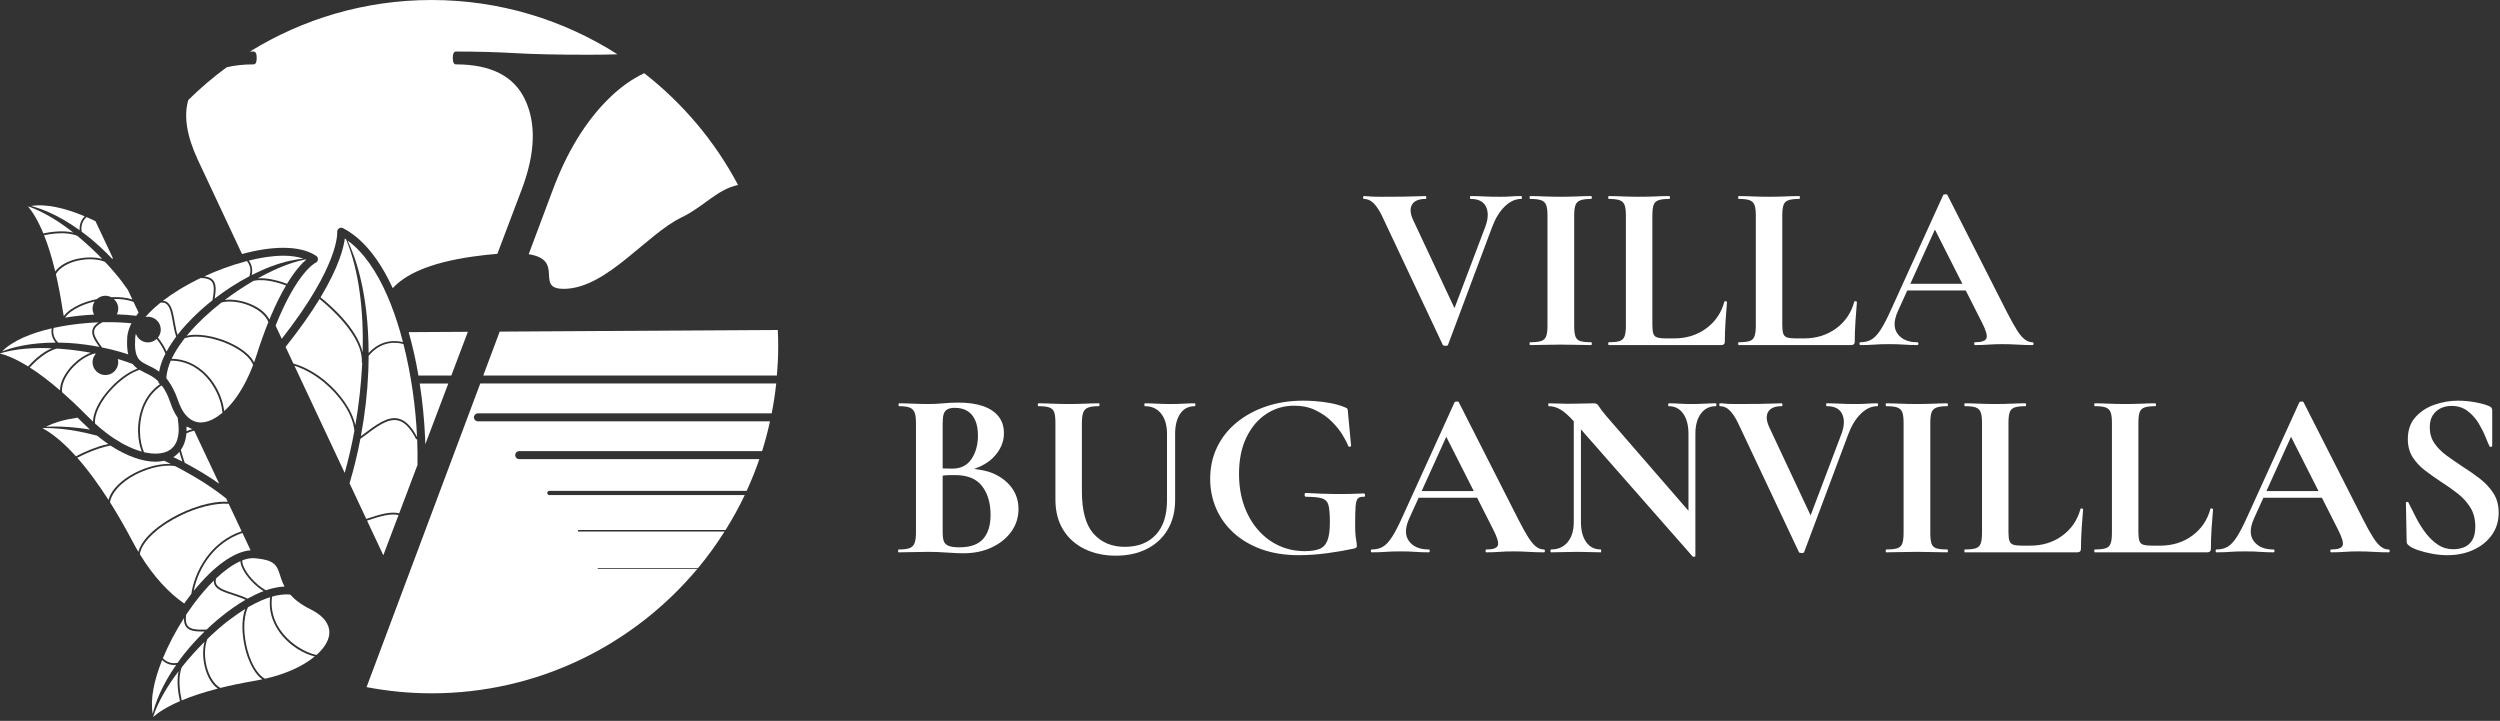 <svg xmlns="http://www.w3.org/2000/svg" xmlns:xlink="http://www.w3.org/1999/xlink" xmlns:serif="http://www.serif.com/" width="100%" height="100%" viewBox="0 0 378 109" xml:space="preserve" style="fill-rule:evenodd;clip-rule:evenodd;stroke-linejoin:round;stroke-miterlimit:2;"><rect x="0" y="0" width="378" height="109" fill="#333333" stroke="none"/><rect id="Ventana-Hueco-Color-Horizontal" serif:id="Ventana Hueco Color Horizontal" x="0" y="0" width="377.775" height="108.375" style="fill:none;"></rect><clipPath id="_clip1"><rect x="0" y="0" width="377.775" height="108.375"></rect></clipPath><g clip-path="url(#_clip1)"><g><path d="M148.658,81.475c-0.745,0.852 -1.945,1.28 -3.604,1.28c-0.746,0 -1.297,-0.078 -1.659,-0.236c-0.36,-0.154 -0.594,-0.396 -0.703,-0.72c-0.107,-0.324 -0.161,-0.726 -0.161,-1.209l-0,-8.672c0.213,-0.017 0.445,-0.064 0.648,-0.069c0.578,-0.011 0.985,-0.016 1.226,-0.016c1.875,-0 3.238,0.556 4.09,1.673c0.854,1.12 1.28,2.568 1.28,4.345c0,1.562 -0.371,2.772 -1.117,3.624m-6.127,-17.502c-0,-0.601 0.054,-1.065 0.161,-1.389c0.109,-0.325 0.3,-0.559 0.577,-0.703c0.275,-0.145 0.642,-0.216 1.098,-0.216c0.746,0 1.378,0.157 1.894,0.469c0.518,0.312 0.913,0.781 1.19,1.406c0.275,0.625 0.414,1.394 0.414,2.307c0,1.394 -0.324,2.578 -0.972,3.55c-0.651,0.976 -1.624,1.461 -2.921,1.461c-0.05,-0 -0.324,-0.005 -0.828,-0.019c-0.18,-0.003 -0.398,-0.01 -0.613,-0.014l-0,-6.852Zm7.623,7.604c-0.835,-0.362 -1.818,-0.554 -2.866,-0.667c1.214,-0.44 2.199,-1.018 2.92,-1.763c1.058,-1.096 1.586,-2.303 1.586,-3.626c0,-1.032 -0.274,-1.891 -0.828,-2.578c-0.554,-0.684 -1.34,-1.199 -2.362,-1.55c-1.02,-0.348 -2.253,-0.52 -3.695,-0.52c-0.769,-0 -1.526,0.035 -2.272,0.106c-0.743,0.071 -1.465,0.109 -2.163,0.109c-0.864,-0 -1.683,-0.019 -2.449,-0.055c-0.77,-0.035 -1.468,-0.054 -2.093,-0.054c-0.047,0 -0.071,0.071 -0.071,0.218c0,0.144 0.024,0.215 0.071,0.215c0.673,0 1.196,0.066 1.569,0.199c0.372,0.133 0.63,0.372 0.774,0.722c0.145,0.348 0.218,0.871 0.218,1.567l0,16.69c0,0.698 -0.08,1.228 -0.234,1.588c-0.159,0.36 -0.421,0.601 -0.795,0.719c-0.372,0.123 -0.895,0.182 -1.567,0.182c-0.071,0 -0.109,0.071 -0.109,0.216c-0,0.144 0.038,0.218 0.109,0.218c0.625,-0 1.328,-0.012 2.109,-0.036c0.781,-0.026 1.604,-0.038 2.468,-0.038c0.817,0 1.725,0.038 2.722,0.109c0.999,0.071 1.822,0.107 2.471,0.107c1.585,-0 3.01,-0.292 4.272,-0.881c1.261,-0.592 2.253,-1.389 2.975,-2.4c0.719,-1.008 1.081,-2.137 1.081,-3.386c0,-1.229 -0.338,-2.303 -1.01,-3.229c-0.675,-0.923 -1.617,-1.652 -2.831,-2.182" style="fill:#fff;fill-rule:nonzero;"></path><path d="M180.669,60.98c-0.528,0 -1.106,0.017 -1.731,0.055c-0.624,0.035 -1.261,0.054 -1.912,0.054c-0.745,0 -1.436,-0.019 -2.071,-0.054c-0.636,-0.038 -1.256,-0.055 -1.858,-0.055c-0.047,0 -0.071,0.071 -0.071,0.216c0,0.144 0.024,0.217 0.071,0.217c1.058,0 1.882,0.379 2.471,1.136c0.587,0.755 0.883,1.771 0.883,3.046l0,10.057c0,2.26 -0.566,3.997 -1.695,5.209c-1.131,1.214 -2.69,1.82 -4.686,1.82c-1.971,-0 -3.545,-0.661 -4.724,-1.981c-1.176,-1.321 -1.765,-3.46 -1.765,-6.416l-0,-10.312c-0,-0.698 0.066,-1.226 0.196,-1.586c0.133,-0.362 0.379,-0.613 0.741,-0.757c0.36,-0.145 0.902,-0.216 1.621,-0.216c0.074,0 0.109,-0.073 0.109,-0.217c0,-0.145 -0.035,-0.216 -0.109,-0.216c-0.601,0 -1.285,0.017 -2.054,0.055c-0.769,0.035 -1.609,0.054 -2.523,0.054c-0.866,0 -1.683,-0.019 -2.452,-0.054c-0.769,-0.038 -1.467,-0.055 -2.092,-0.055c-0.071,0 -0.107,0.071 -0.107,0.216c0,0.144 0.036,0.217 0.107,0.217c0.722,0 1.268,0.064 1.642,0.197c0.372,0.132 0.618,0.374 0.739,0.722c0.118,0.35 0.18,0.871 0.18,1.566l-0,11.645c-0,1.779 0.39,3.301 1.171,4.56c0.781,1.264 1.863,2.232 3.245,2.904c1.382,0.672 2.949,1.011 4.705,1.011c1.803,-0 3.375,-0.343 4.722,-1.03c1.346,-0.684 2.392,-1.656 3.136,-2.92c0.745,-1.259 1.119,-2.746 1.119,-4.452l0,-10.021c0,-1.275 0.258,-2.291 0.774,-3.046c0.516,-0.757 1.257,-1.136 2.218,-1.136c0.047,0 0.071,-0.073 0.071,-0.217c-0,-0.145 -0.024,-0.216 -0.071,-0.216" style="fill:#fff;fill-rule:nonzero;"></path><path d="M206.232,74.607c-1.491,0.074 -2.909,0.102 -4.256,0.09c-1.344,-0.012 -2.859,-0.066 -4.541,-0.163c-0.121,-0 -0.18,0.097 -0.18,0.289c-0,0.194 0.073,0.291 0.215,0.291c1.131,-0 1.948,0.083 2.452,0.251c0.504,0.168 0.824,0.523 0.956,1.062c0.133,0.542 0.199,1.387 0.199,2.542c0,1.226 -0.128,2.152 -0.379,2.776c-0.253,0.625 -0.655,1.044 -1.209,1.262c-0.551,0.215 -1.285,0.324 -2.199,0.324c-1.441,0 -2.764,-0.282 -3.964,-0.847c-1.202,-0.564 -2.253,-1.368 -3.155,-2.414c-0.902,-1.046 -1.6,-2.279 -2.092,-3.697c-0.492,-1.418 -0.738,-2.992 -0.738,-4.722c-0,-2.139 0.371,-3.976 1.117,-5.514c0.745,-1.541 1.749,-2.724 3.01,-3.553c1.262,-0.83 2.663,-1.244 4.201,-1.244c1.226,-0 2.308,0.229 3.245,0.686c0.937,0.457 1.742,1.015 2.414,1.675c0.674,0.663 1.221,1.335 1.64,2.019c0.421,0.687 0.715,1.257 0.883,1.714c0.05,0.094 0.132,0.132 0.253,0.109c0.121,-0.026 0.18,-0.074 0.18,-0.147l-0.469,-5.01c-0.023,-0.336 -0.052,-0.535 -0.09,-0.594c-0.035,-0.06 -0.187,-0.138 -0.449,-0.235c-0.722,-0.312 -1.659,-0.554 -2.812,-0.722c-1.155,-0.168 -2.296,-0.253 -3.425,-0.253c-2.021,0 -3.883,0.291 -5.59,0.866c-1.706,0.578 -3.195,1.387 -4.468,2.433c-1.276,1.046 -2.26,2.289 -2.956,3.733c-0.698,1.441 -1.046,3.039 -1.046,4.795c-0,1.585 0.3,3.074 0.901,4.47c0.599,1.394 1.477,2.618 2.632,3.676c1.153,1.058 2.559,1.889 4.218,2.49c1.659,0.598 3.545,0.899 5.659,0.899c1.346,0 2.745,-0.097 4.2,-0.289c1.454,-0.191 2.843,-0.433 4.164,-0.719c0.168,-0.05 0.276,-0.097 0.326,-0.147c0.047,-0.045 0.071,-0.142 0.071,-0.286c0,-0.192 -0.019,-0.379 -0.054,-0.559c-0.036,-0.18 -0.078,-0.464 -0.126,-0.847c-0.049,-0.386 -0.073,-0.975 -0.073,-1.768c-0,-1.273 0.024,-2.208 0.073,-2.812c0.048,-0.601 0.168,-0.989 0.36,-1.171c0.192,-0.18 0.492,-0.258 0.902,-0.232c0.118,-0 0.173,-0.085 0.163,-0.256c-0.014,-0.168 -0.069,-0.251 -0.163,-0.251" style="fill:#fff;fill-rule:nonzero;"></path><path d="M214.956,74.247l3.72,-8.205l4.154,8.205l-7.874,0Zm18.456,8.833c-0.386,-0 -0.765,-0.14 -1.136,-0.414c-0.374,-0.277 -0.772,-0.746 -1.191,-1.408c-0.421,-0.661 -0.918,-1.555 -1.496,-2.684l-9.012,-17.739c-0.026,-0.095 -0.133,-0.137 -0.324,-0.125c-0.194,0.012 -0.301,0.054 -0.327,0.125l-7.822,17.197c-0.601,1.346 -1.136,2.385 -1.605,3.119c-0.468,0.731 -0.937,1.238 -1.405,1.515c-0.469,0.274 -1.028,0.414 -1.676,0.414c-0.095,-0 -0.144,0.071 -0.144,0.215c-0,0.145 0.049,0.216 0.144,0.216c0.816,-0 1.508,-0.024 2.073,-0.071c0.563,-0.048 1.316,-0.071 2.253,-0.071c0.911,-0 1.669,0.023 2.272,0.071c0.599,0.047 1.262,0.071 1.981,0.071c0.121,-0 0.18,-0.071 0.18,-0.216c0,-0.144 -0.059,-0.215 -0.18,-0.215c-1.346,-0 -2.331,-0.421 -2.956,-1.262c-0.625,-0.842 -0.613,-1.983 0.036,-3.427l1.422,-3.135l8.84,-0l2.464,4.866c0.601,1.181 0.823,1.966 0.667,2.362c-0.156,0.397 -0.727,0.596 -1.711,0.596c-0.097,-0 -0.144,0.071 -0.144,0.215c-0,0.145 0.047,0.216 0.144,0.216c0.743,-0 1.415,-0.024 2.019,-0.071c0.598,-0.048 1.308,-0.071 2.125,-0.071c0.722,-0 1.472,0.023 2.253,0.071c0.781,0.047 1.534,0.071 2.256,0.071c0.118,-0 0.179,-0.071 0.179,-0.216c0,-0.144 -0.061,-0.215 -0.179,-0.215" style="fill:#fff;fill-rule:nonzero;"></path><path d="M259.444,60.98c-0.528,0 -1.106,0.017 -1.73,0.055c-0.625,0.035 -1.262,0.054 -1.913,0.054c-0.672,0 -1.292,-0.019 -1.855,-0.054c-0.566,-0.038 -1.113,-0.055 -1.64,-0.055c-0.05,0 -0.074,0.071 -0.074,0.216c0,0.144 0.024,0.217 0.074,0.217c0.937,0 1.671,0.379 2.198,1.136c0.528,0.755 0.793,1.771 0.793,3.046l0,11.638l-12.472,-14.378c-0.578,-0.699 -0.945,-1.184 -1.101,-1.461c-0.156,-0.276 -0.391,-0.414 -0.703,-0.414c-0.383,0 -0.925,0.012 -1.621,0.036c-0.698,0.023 -1.479,0.035 -2.343,0.035c-0.433,0 -0.902,-0.012 -1.408,-0.035c-0.504,-0.024 -0.997,-0.036 -1.477,-0.036c-0.048,0 -0.074,0.071 -0.074,0.216c0,0.144 0.026,0.217 0.074,0.217c0.601,0 1.202,0.173 1.801,0.523c0.549,0.318 1.214,0.916 1.983,1.766l0,15.23c0,1.275 -0.305,2.286 -0.918,3.029c-0.613,0.746 -1.449,1.117 -2.506,1.117c-0.071,0 -0.107,0.074 -0.107,0.218c0,0.142 0.036,0.215 0.107,0.215c0.577,0 1.209,-0.011 1.893,-0.035c0.684,-0.024 1.389,-0.038 2.109,-0.038c0.672,0 1.292,0.014 1.858,0.038c0.563,0.024 1.11,0.035 1.64,0.035c0.047,0 0.071,-0.073 0.071,-0.215c-0,-0.144 -0.024,-0.218 -0.071,-0.218c-0.938,0 -1.671,-0.371 -2.199,-1.117c-0.53,-0.743 -0.795,-1.754 -0.795,-3.029l-0,-14.011l16.908,19.239c0.047,0.026 0.127,0.031 0.234,0.019c0.109,-0.012 0.163,-0.055 0.163,-0.126l0,-18.458c0,-1.275 0.275,-2.291 0.829,-3.046c0.553,-0.757 1.311,-1.136 2.272,-1.136c0.047,0 0.071,-0.073 0.071,-0.217c-0,-0.145 -0.024,-0.216 -0.071,-0.216" style="fill:#fff;fill-rule:nonzero;"></path><path d="M283.854,60.98c-0.601,0 -1.112,0.017 -1.531,0.055c-0.421,0.035 -0.968,0.054 -1.643,0.054c-1.031,0 -1.862,-0.019 -2.485,-0.054c-0.627,-0.038 -1.287,-0.055 -1.985,-0.055c-0.071,0 -0.107,0.071 -0.107,0.216c0,0.144 0.036,0.217 0.107,0.217c1.178,0 1.955,0.396 2.326,1.191c0.372,0.793 0.343,1.777 -0.09,2.956l-4.681,12.368l-6.241,-13.308c-0.459,-0.984 -0.518,-1.765 -0.182,-2.34c0.338,-0.58 1.022,-0.867 2.056,-0.867c0.071,0 0.107,-0.073 0.107,-0.217c-0,-0.145 -0.036,-0.216 -0.107,-0.216c-0.385,0 -0.842,0.012 -1.37,0.036c-0.53,0.023 -1.214,0.042 -2.054,0.054c-0.843,0.012 -1.936,0.019 -3.283,0.019c-0.599,0 -1.039,-0.007 -1.316,-0.019c-0.274,-0.012 -0.492,-0.031 -0.648,-0.054c-0.157,-0.024 -0.377,-0.036 -0.668,-0.036c-0.071,0 -0.106,0.071 -0.106,0.216c-0,0.144 0.035,0.217 0.106,0.217c0.554,0 1.046,0.216 1.479,0.649c0.434,0.433 0.852,1.07 1.262,1.91l9.195,19.504c0.047,0.095 0.184,0.144 0.411,0.144c0.23,0 0.355,-0.049 0.379,-0.144l6.672,-17.81c0.48,-1.297 1.11,-2.331 1.893,-3.1c0.779,-0.769 1.614,-1.153 2.504,-1.153c0.074,0 0.109,-0.073 0.109,-0.217c0,-0.145 -0.035,-0.216 -0.109,-0.216" style="fill:#fff;fill-rule:nonzero;"></path><path d="M292.04,62.387c0.121,-0.363 0.367,-0.613 0.741,-0.758c0.372,-0.144 0.919,-0.215 1.64,-0.215c0.071,-0 0.107,-0.074 0.107,-0.218c-0,-0.144 -0.036,-0.215 -0.107,-0.215c-0.601,-0 -1.294,0.016 -2.073,0.054c-0.781,0.036 -1.628,0.052 -2.542,0.052c-0.866,0 -1.694,-0.016 -2.487,-0.052c-0.793,-0.038 -1.503,-0.054 -2.128,-0.054c-0.047,-0 -0.073,0.071 -0.073,0.215c-0,0.144 0.026,0.218 0.073,0.218c0.746,-0 1.304,0.064 1.678,0.196c0.369,0.133 0.625,0.374 0.758,0.722c0.13,0.35 0.196,0.871 0.196,1.567l-0,16.692c-0,0.696 -0.066,1.226 -0.196,1.586c-0.133,0.362 -0.389,0.601 -0.758,0.722c-0.374,0.121 -0.932,0.18 -1.678,0.18c-0.047,-0 -0.073,0.073 -0.073,0.215c-0,0.145 0.026,0.218 0.073,0.218c0.625,-0 1.335,-0.012 2.128,-0.036c0.793,-0.023 1.621,-0.037 2.487,-0.037c0.914,-0 1.754,0.014 2.523,0.037c0.769,0.024 1.468,0.036 2.092,0.036c0.071,-0 0.107,-0.073 0.107,-0.218c-0,-0.142 -0.036,-0.215 -0.107,-0.215c-0.745,-0 -1.299,-0.059 -1.659,-0.18c-0.359,-0.121 -0.601,-0.36 -0.722,-0.722c-0.118,-0.36 -0.179,-0.89 -0.179,-1.586l-0,-16.619c-0,-0.698 0.061,-1.226 0.179,-1.585" style="fill:#fff;fill-rule:nonzero;"></path><path d="M314.568,76.95c-0.457,1.683 -1.368,3.029 -2.741,4.038c-1.368,1.01 -2.991,1.514 -4.866,1.514l-1.226,0c-0.575,0 -1.015,-0.047 -1.315,-0.144c-0.301,-0.097 -0.497,-0.294 -0.594,-0.594c-0.098,-0.301 -0.145,-0.741 -0.145,-1.316l0,-16.51c0,-0.698 0.059,-1.226 0.18,-1.588c0.121,-0.36 0.367,-0.606 0.738,-0.739c0.374,-0.132 0.921,-0.199 1.641,-0.199c0.073,0 0.108,-0.073 0.108,-0.215c0,-0.147 -0.035,-0.218 -0.108,-0.218c-0.602,0 -1.286,0.017 -2.055,0.055c-0.769,0.035 -1.609,0.054 -2.523,0.054c-0.863,0 -1.701,-0.019 -2.506,-0.054c-0.805,-0.038 -1.496,-0.055 -2.073,-0.055c-0.048,0 -0.071,0.071 -0.071,0.218c-0,0.142 0.023,0.215 0.071,0.215c0.745,0 1.299,0.067 1.659,0.199c0.36,0.133 0.606,0.372 0.738,0.722c0.133,0.348 0.199,0.871 0.199,1.567l0,16.69c0,0.698 -0.066,1.228 -0.199,1.588c-0.132,0.36 -0.378,0.601 -0.738,0.719c-0.36,0.121 -0.914,0.183 -1.659,0.183c-0.048,-0 -0.071,0.071 -0.071,0.215c-0,0.144 0.023,0.215 0.071,0.215l17.016,0c0.36,0 0.542,-0.179 0.542,-0.539c0,-0.937 0.036,-1.965 0.107,-3.082c0.073,-1.119 0.144,-2.073 0.218,-2.866c-0,-0.073 -0.059,-0.12 -0.183,-0.144c-0.118,-0.024 -0.191,-0 -0.215,0.071" style="fill:#fff;fill-rule:nonzero;"></path><path d="M334.212,76.95c-0.456,1.683 -1.368,3.029 -2.74,4.038c-1.368,1.01 -2.992,1.514 -4.866,1.514l-1.226,0c-0.575,0 -1.016,-0.047 -1.316,-0.144c-0.301,-0.097 -0.497,-0.294 -0.594,-0.594c-0.097,-0.301 -0.145,-0.741 -0.145,-1.316l0,-16.51c0,-0.698 0.06,-1.226 0.18,-1.588c0.121,-0.36 0.367,-0.606 0.739,-0.739c0.374,-0.132 0.92,-0.199 1.64,-0.199c0.073,0 0.109,-0.073 0.109,-0.215c-0,-0.147 -0.036,-0.218 -0.109,-0.218c-0.601,0 -1.285,0.017 -2.052,0.055c-0.772,0.035 -1.612,0.054 -2.525,0.054c-0.864,0 -1.702,-0.019 -2.507,-0.054c-0.804,-0.038 -1.496,-0.055 -2.073,-0.055c-0.047,0 -0.071,0.071 -0.071,0.218c-0,0.142 0.024,0.215 0.071,0.215c0.746,0 1.299,0.067 1.659,0.199c0.36,0.133 0.606,0.372 0.738,0.722c0.133,0.348 0.199,0.871 0.199,1.567l0,16.69c0,0.698 -0.066,1.228 -0.199,1.588c-0.132,0.36 -0.378,0.601 -0.738,0.719c-0.36,0.121 -0.913,0.183 -1.659,0.183c-0.047,-0 -0.071,0.071 -0.071,0.215c-0,0.144 0.024,0.215 0.071,0.215l17.017,0c0.359,0 0.542,-0.179 0.542,-0.539c-0,-0.937 0.035,-1.965 0.106,-3.082c0.074,-1.119 0.145,-2.073 0.218,-2.866c-0,-0.073 -0.059,-0.12 -0.182,-0.144c-0.119,-0.024 -0.192,-0 -0.216,0.071" style="fill:#fff;fill-rule:nonzero;"></path><path d="M342.685,74.247l3.72,-8.205l4.154,8.205l-7.874,0Zm18.455,8.833c-0.385,-0 -0.764,-0.14 -1.136,-0.414c-0.374,-0.277 -0.771,-0.746 -1.19,-1.408c-0.421,-0.661 -0.918,-1.555 -1.496,-2.684l-9.012,-17.739c-0.024,-0.095 -0.133,-0.137 -0.325,-0.125c-0.191,0.012 -0.3,0.054 -0.324,0.125l-7.824,17.197c-0.601,1.346 -1.134,2.385 -1.602,3.119c-0.471,0.731 -0.94,1.238 -1.409,1.515c-0.468,0.274 -1.027,0.414 -1.675,0.414c-0.095,-0 -0.145,0.071 -0.145,0.215c0,0.145 0.05,0.216 0.145,0.216c0.816,-0 1.507,-0.024 2.073,-0.071c0.563,-0.048 1.316,-0.071 2.253,-0.071c0.914,-0 1.671,0.023 2.27,0.071c0.601,0.047 1.264,0.071 1.983,0.071c0.121,-0 0.182,-0.071 0.182,-0.216c0,-0.144 -0.061,-0.215 -0.182,-0.215c-1.347,-0 -2.331,-0.421 -2.956,-1.262c-0.625,-0.842 -0.611,-1.983 0.036,-3.427l1.422,-3.135l8.842,-0l2.461,4.866c0.602,1.181 0.826,1.966 0.668,2.362c-0.156,0.397 -0.727,0.596 -1.711,0.596c-0.097,-0 -0.145,0.071 -0.145,0.215c0,0.145 0.048,0.216 0.145,0.216c0.743,-0 1.417,-0.024 2.018,-0.071c0.599,-0.048 1.309,-0.071 2.128,-0.071c0.72,-0 1.472,0.023 2.253,0.071c0.779,0.047 1.532,0.071 2.253,0.071c0.119,-0 0.178,-0.071 0.178,-0.216c-0,-0.144 -0.059,-0.215 -0.178,-0.215" style="fill:#fff;fill-rule:nonzero;"></path><path d="M376.987,74.553c-0.542,-0.831 -1.226,-1.562 -2.055,-2.199c-0.828,-0.636 -1.699,-1.244 -2.615,-1.82c-0.84,-0.553 -1.638,-1.107 -2.395,-1.659c-0.757,-0.553 -1.37,-1.171 -1.839,-1.857c-0.469,-0.684 -0.703,-1.482 -0.703,-2.398c-0,-0.743 0.149,-1.351 0.45,-1.82c0.3,-0.469 0.698,-0.821 1.19,-1.063c0.492,-0.241 1.039,-0.362 1.64,-0.362c0.961,0 1.78,0.261 2.452,0.777c0.672,0.515 1.226,1.136 1.659,1.855c0.433,0.722 0.779,1.415 1.044,2.076c0.265,0.658 0.469,1.133 0.613,1.422c0.047,0.073 0.125,0.09 0.234,0.054c0.109,-0.035 0.161,-0.089 0.161,-0.163l0,-5.299c0,-0.144 -0.028,-0.274 -0.087,-0.398c-0.062,-0.118 -0.211,-0.227 -0.452,-0.324c-0.505,-0.215 -1.188,-0.4 -2.055,-0.556c-0.864,-0.159 -1.73,-0.237 -2.596,-0.237c-1.2,0 -2.386,0.206 -3.55,0.613c-1.167,0.41 -2.128,1.039 -2.885,1.894c-0.757,0.854 -1.136,1.955 -1.136,3.299c-0,1.058 0.241,1.964 0.722,2.722c0.48,0.757 1.105,1.429 1.874,2.018c0.769,0.59 1.576,1.16 2.417,1.714c0.866,0.551 1.694,1.134 2.485,1.747c0.795,0.613 1.443,1.323 1.947,2.127c0.507,0.805 0.758,1.773 0.758,2.902c-0,0.89 -0.161,1.586 -0.485,2.092c-0.327,0.504 -0.741,0.852 -1.245,1.044c-0.504,0.192 -1.035,0.289 -1.586,0.289c-0.866,-0 -1.635,-0.221 -2.308,-0.668c-0.672,-0.442 -1.28,-1.013 -1.82,-1.711c-0.542,-0.698 -1.027,-1.46 -1.46,-2.289c-0.433,-0.83 -0.831,-1.616 -1.19,-2.362c-0.024,-0.097 -0.102,-0.137 -0.232,-0.127c-0.133,0.014 -0.187,0.08 -0.164,0.198l0.109,5.735c0,0.215 0.036,0.364 0.107,0.45c0.071,0.082 0.156,0.161 0.253,0.234c0.286,0.239 0.75,0.469 1.387,0.684c0.637,0.215 1.344,0.398 2.128,0.542c0.781,0.142 1.531,0.215 2.253,0.215c1.488,0 2.816,-0.27 3.983,-0.812c1.164,-0.539 2.09,-1.289 2.776,-2.253c0.686,-0.961 1.027,-2.078 1.027,-3.351c0,-1.155 -0.27,-2.147 -0.811,-2.975" style="fill:#fff;fill-rule:nonzero;"></path><path d="M206.214,30.078c0.554,-0 1.046,0.215 1.479,0.648c0.431,0.434 0.852,1.07 1.262,1.91l9.192,19.505c0.047,0.094 0.187,0.144 0.414,0.144c0.23,-0 0.355,-0.05 0.379,-0.144l6.669,-17.81c0.481,-1.297 1.113,-2.329 1.894,-3.1c0.781,-0.77 1.616,-1.153 2.506,-1.153c0.071,-0 0.106,-0.073 0.106,-0.215c0,-0.147 -0.035,-0.218 -0.106,-0.218c-0.604,-0 -1.112,0.016 -1.534,0.054c-0.419,0.036 -0.968,0.055 -1.64,0.055c-1.032,-0 -1.862,-0.019 -2.487,-0.055c-0.625,-0.038 -1.285,-0.054 -1.984,-0.054c-0.071,-0 -0.108,0.071 -0.108,0.218c-0,0.142 0.037,0.215 0.108,0.215c1.179,-0 1.953,0.395 2.327,1.19c0.372,0.793 0.341,1.778 -0.09,2.956l-4.681,12.369l-6.244,-13.308c-0.457,-0.985 -0.516,-1.766 -0.18,-2.341c0.336,-0.58 1.023,-0.866 2.055,-0.866c0.073,-0 0.109,-0.073 0.109,-0.215c-0,-0.147 -0.036,-0.218 -0.109,-0.218c-0.384,-0 -0.84,0.012 -1.371,0.035c-0.527,0.024 -1.211,0.043 -2.054,0.055c-0.84,0.014 -1.934,0.019 -3.28,0.019c-0.601,-0 -1.039,-0.005 -1.316,-0.019c-0.277,-0.012 -0.492,-0.031 -0.649,-0.055c-0.156,-0.023 -0.378,-0.035 -0.667,-0.035c-0.071,-0 -0.109,0.071 -0.109,0.218c0,0.142 0.038,0.215 0.109,0.215" style="fill:#fff;fill-rule:nonzero;"></path><path d="M233.78,50.843c-0.133,0.36 -0.386,0.601 -0.758,0.72c-0.374,0.12 -0.932,0.182 -1.675,0.182c-0.05,-0 -0.074,0.071 -0.074,0.215c0,0.145 0.024,0.216 0.074,0.216c0.624,-0 1.332,-0.01 2.125,-0.034c0.795,-0.026 1.624,-0.037 2.49,-0.037c0.911,-0 1.753,0.011 2.523,0.037c0.769,0.024 1.465,0.034 2.089,0.034c0.074,-0 0.109,-0.071 0.109,-0.216c0,-0.144 -0.035,-0.215 -0.109,-0.215c-0.743,-0 -1.296,-0.062 -1.659,-0.182c-0.359,-0.119 -0.598,-0.36 -0.719,-0.72c-0.121,-0.36 -0.18,-0.89 -0.18,-1.588l0,-16.619c0,-0.696 0.059,-1.224 0.18,-1.583c0.121,-0.363 0.367,-0.616 0.738,-0.758c0.372,-0.146 0.921,-0.217 1.64,-0.217c0.074,-0 0.109,-0.074 0.109,-0.216c0,-0.147 -0.035,-0.218 -0.109,-0.218c-0.601,0 -1.292,0.017 -2.073,0.055c-0.781,0.035 -1.628,0.054 -2.539,0.054c-0.866,0 -1.695,-0.019 -2.49,-0.054c-0.793,-0.038 -1.501,-0.055 -2.125,-0.055c-0.05,0 -0.074,0.071 -0.074,0.218c0,0.142 0.024,0.216 0.074,0.216c0.743,-0 1.301,0.066 1.675,0.198c0.372,0.133 0.625,0.372 0.758,0.722c0.132,0.348 0.198,0.871 0.198,1.567l0,16.69c0,0.698 -0.066,1.228 -0.198,1.588" style="fill:#fff;fill-rule:nonzero;"></path><path d="M245.636,50.843c-0.133,0.36 -0.379,0.601 -0.739,0.72c-0.362,0.12 -0.913,0.182 -1.659,0.182c-0.047,-0 -0.071,0.071 -0.071,0.215c0,0.145 0.024,0.216 0.071,0.216l17.017,-0c0.36,-0 0.54,-0.18 0.54,-0.54c-0,-0.937 0.037,-1.964 0.108,-3.082c0.074,-1.119 0.145,-2.073 0.216,-2.866c-0,-0.073 -0.059,-0.12 -0.18,-0.144c-0.121,-0.024 -0.192,0 -0.215,0.071c-0.457,1.683 -1.371,3.029 -2.741,4.038c-1.37,1.01 -2.992,1.514 -4.866,1.514l-1.226,0c-0.578,0 -1.015,-0.047 -1.316,-0.144c-0.301,-0.097 -0.499,-0.293 -0.596,-0.594c-0.095,-0.301 -0.142,-0.741 -0.142,-1.316l-0,-16.513c-0,-0.695 0.059,-1.223 0.18,-1.585c0.12,-0.36 0.366,-0.606 0.738,-0.739c0.374,-0.132 0.918,-0.198 1.64,-0.198c0.073,-0 0.109,-0.074 0.109,-0.216c-0,-0.147 -0.036,-0.218 -0.109,-0.218c-0.601,0 -1.285,0.017 -2.054,0.055c-0.769,0.035 -1.612,0.054 -2.523,0.054c-0.866,0 -1.702,-0.019 -2.507,-0.054c-0.804,-0.038 -1.495,-0.055 -2.073,-0.055c-0.047,0 -0.071,0.071 -0.071,0.218c0,0.142 0.024,0.216 0.071,0.216c0.746,-0 1.297,0.066 1.659,0.198c0.36,0.133 0.606,0.372 0.739,0.722c0.132,0.348 0.199,0.871 0.199,1.567l-0,16.69c-0,0.698 -0.067,1.228 -0.199,1.588" style="fill:#fff;fill-rule:nonzero;"></path><path d="M265.28,50.843c-0.133,0.36 -0.379,0.601 -0.739,0.72c-0.362,0.12 -0.913,0.182 -1.659,0.182c-0.047,-0 -0.071,0.071 -0.071,0.215c0,0.145 0.024,0.216 0.071,0.216l17.017,-0c0.36,-0 0.54,-0.18 0.54,-0.54c-0,-0.937 0.035,-1.964 0.108,-3.082c0.074,-1.119 0.145,-2.073 0.216,-2.866c-0,-0.073 -0.059,-0.12 -0.18,-0.144c-0.121,-0.024 -0.192,0 -0.218,0.071c-0.457,1.683 -1.368,3.029 -2.738,4.038c-1.37,1.01 -2.992,1.514 -4.866,1.514l-1.226,0c-0.578,0 -1.015,-0.047 -1.316,-0.144c-0.301,-0.097 -0.499,-0.293 -0.596,-0.594c-0.095,-0.301 -0.142,-0.741 -0.142,-1.316l-0,-16.513c-0,-0.695 0.059,-1.223 0.18,-1.585c0.12,-0.36 0.366,-0.606 0.738,-0.739c0.374,-0.132 0.918,-0.198 1.64,-0.198c0.073,-0 0.109,-0.074 0.109,-0.216c-0,-0.147 -0.036,-0.218 -0.109,-0.218c-0.601,0 -1.285,0.017 -2.054,0.055c-0.769,0.035 -1.612,0.054 -2.523,0.054c-0.866,0 -1.702,-0.019 -2.507,-0.054c-0.804,-0.038 -1.495,-0.055 -2.073,-0.055c-0.047,0 -0.071,0.071 -0.071,0.218c0,0.142 0.024,0.216 0.071,0.216c0.746,-0 1.297,0.066 1.659,0.198c0.36,0.133 0.606,0.372 0.739,0.722c0.132,0.348 0.199,0.871 0.199,1.567l-0,16.69c-0,0.698 -0.067,1.228 -0.199,1.588" style="fill:#fff;fill-rule:nonzero;"></path><path d="M292.558,34.707l4.153,8.205l-7.872,0l3.719,-8.205Zm-11.259,17.469c0.817,-0 1.51,-0.024 2.073,-0.071c0.564,-0.048 1.316,-0.071 2.253,-0.071c0.914,-0 1.671,0.023 2.273,0.071c0.598,0.047 1.261,0.071 1.983,0.071c0.118,-0 0.18,-0.071 0.18,-0.216c-0,-0.144 -0.062,-0.215 -0.18,-0.215c-1.347,0 -2.331,-0.421 -2.956,-1.261c-0.627,-0.843 -0.613,-1.984 0.035,-3.427l1.42,-3.136l8.842,-0l2.464,4.866c0.601,1.178 0.821,1.966 0.665,2.362c-0.156,0.397 -0.724,0.596 -1.711,0.596c-0.095,0 -0.144,0.071 -0.144,0.215c-0,0.145 0.049,0.216 0.144,0.216c0.746,-0 1.418,-0.024 2.019,-0.071c0.601,-0.048 1.311,-0.071 2.128,-0.071c0.721,-0 1.472,0.023 2.253,0.071c0.781,0.047 1.533,0.071 2.253,0.071c0.118,-0 0.18,-0.071 0.18,-0.216c-0,-0.144 -0.062,-0.215 -0.18,-0.215c-0.386,0 -0.765,-0.14 -1.136,-0.414c-0.374,-0.277 -0.769,-0.746 -1.191,-1.408c-0.419,-0.661 -0.918,-1.555 -1.495,-2.684l-9.013,-17.739c-0.024,-0.094 -0.132,-0.137 -0.324,-0.125c-0.192,0.012 -0.301,0.054 -0.324,0.125l-7.825,17.197c-0.599,1.347 -1.136,2.386 -1.602,3.119c-0.469,0.732 -0.94,1.238 -1.408,1.515c-0.467,0.274 -1.027,0.414 -1.676,0.414c-0.095,0 -0.144,0.071 -0.144,0.215c-0,0.145 0.049,0.216 0.144,0.216" style="fill:#fff;fill-rule:nonzero;"></path></g><path d="M83.528,28.85l-3.59,9.584c5.677,0.906 0.643,5.397 5.544,5.234c6.361,-0.211 12.297,-8.268 17.597,-10.812c3.303,-1.585 5.373,-4.24 8.514,-4.887c-3.49,-6.592 -8.346,-12.347 -14.187,-16.901c-1.85,0.865 -3.642,2.145 -5.373,3.85c-3.511,3.458 -6.347,8.101 -8.505,13.932" style="fill:#fff;fill-rule:nonzero;"></path><path d="M55.425,103.892c3.185,0.607 6.466,0.937 9.825,0.937c16.117,0 30.552,-7.317 40.174,-18.797l-15,-0c-0.033,-0 -0.061,-0.028 -0.061,-0.06c0,-0.033 0.028,-0.061 0.061,-0.061l15.104,0c1.459,-1.752 2.798,-3.604 4.022,-5.538l-22.06,0c-0.066,0 -0.119,-0.053 -0.119,-0.119c-0,-0.068 0.053,-0.121 0.119,-0.121l22.215,0c1.064,-1.7 2.037,-3.461 2.903,-5.283l-29.546,0c-0.174,0 -0.315,-0.14 -0.315,-0.315c-0,-0.174 0.141,-0.314 0.315,-0.314l29.831,0c0.717,-1.561 1.36,-3.162 1.924,-4.8l-36.311,0c-0.335,0 -0.604,-0.27 -0.604,-0.604c-0,-0.333 0.269,-0.603 0.604,-0.603l36.72,-0c0.467,-1.475 0.863,-2.982 1.2,-4.511l-44.162,0c-0.333,0 -0.604,-0.269 -0.604,-0.603c0,-0.333 0.271,-0.604 0.604,-0.604l44.417,0c0.291,-1.482 0.522,-2.985 0.684,-4.51l-44.749,-0l-17.191,45.906Z" style="fill:#fff;fill-rule:nonzero;"></path><path d="M64.305,67.178l3.478,-9.192l-4.322,-0c0.428,2.769 0.705,5.57 0.819,8.287c0.012,0.299 0.017,0.603 0.025,0.905" style="fill:#fff;fill-rule:nonzero;"></path><path d="M117.6,49.89l-42.045,0.249l-2.487,6.64l44.4,-0c0.12,-1.44 0.196,-2.893 0.196,-4.364c-0,-0.847 -0.024,-1.688 -0.064,-2.525" style="fill:#fff;fill-rule:nonzero;"></path><path d="M71.49,38.792c1.41,-0.199 2.628,-0.33 3.712,-0.413l3.788,-10.014c1.945,-5.29 2.079,-9.721 0.406,-13.285c-1.676,-3.564 -5.159,-5.346 -10.449,-5.346c-0.325,0 -0.485,-0.323 -0.485,-0.97c-0,-0.65 0.16,-0.973 0.485,-0.973c3.132,-0 6.101,0.08 8.91,0.242c2.807,0.163 6.534,0.243 11.179,0.243c1.601,-0 3.034,-0.024 4.319,-0.069c-8.129,-5.186 -17.768,-8.207 -28.104,-8.207c-10.065,-0 -19.471,2.858 -27.463,7.794c0.178,-0.001 0.369,-0.003 0.54,-0.003c0.325,-0 0.487,0.323 0.487,0.973c0,0.647 -0.162,0.97 -0.487,0.97c-1.527,0 -2.868,0.155 -4.056,0.435c-2.051,1.508 -3.989,3.16 -5.797,4.944c-0.72,2.397 -0.256,5.405 1.43,9.04l6.686,14.254c4.39,-1.191 8.648,-1.405 11.209,0.27c0.189,0.125 0.294,0.344 0.271,0.569c-0.024,0.221 -0.166,0.41 -0.372,0.495c-0.071,0.034 -2.774,1.376 -6.03,9.49l0.934,1.993c8.745,-11.143 8.385,-16.061 8.379,-16.123c-0.023,-0.221 0.076,-0.438 0.259,-0.563c0.182,-0.126 0.419,-0.144 0.616,-0.043c3.099,1.591 5.596,4.889 7.527,9.075c1.769,-1.952 5.304,-3.818 12.106,-4.778" style="fill:#fff;fill-rule:nonzero;"></path><path d="M70.741,50.168l-8.947,0.053c0.598,2.12 1.094,4.329 1.479,6.581c0.039,-0.008 0.075,-0.023 0.116,-0.023l4.851,-0l2.501,-6.611Z" style="fill:#fff;fill-rule:nonzero;"></path><path d="M11.078,35.166c-2.132,-1.679 -4.468,-3.142 -6.784,-3.947c-0.017,0.003 -0.035,0.004 -0.05,0.008c0.587,0.682 1.427,1.926 2.309,4.065c0.887,-0.19 2.894,-0.522 4.525,-0.126" style="fill:#fff;fill-rule:nonzero;"></path><path d="M12.806,32.703c-2.969,-1.247 -5.887,-1.929 -8.114,-1.555c1.549,0.393 4.141,1.35 7.35,3.658c-0.075,-1.009 0.355,-1.694 0.764,-2.103" style="fill:#fff;fill-rule:nonzero;"></path><path d="M12.347,35.025c0.239,0.176 0.483,0.366 0.728,0.558c0.194,0.151 0.384,0.293 0.581,0.454c0.138,0.112 0.277,0.235 0.414,0.352c0.336,0.284 0.67,0.579 1.005,0.884c0.66,0.605 1.312,1.247 1.948,1.922c0,-0.088 0.001,-0.174 0.003,-0.258l-1.477,-3.132l-0.745,-1.581l-0.368,-0.78c-0.175,-0.085 -0.351,-0.172 -0.528,-0.254c-0.274,-0.127 -0.549,-0.249 -0.823,-0.367c-0.419,0.376 -0.915,1.069 -0.738,2.202" style="fill:#fff;fill-rule:nonzero;"></path><path d="M11.679,39.137c0.127,-0.029 0.262,-0.048 0.394,-0.073c0.41,-0.073 0.837,-0.124 1.271,-0.138c0.419,-0.015 0.837,0.006 1.244,0.056c0.299,0.039 0.59,0.092 0.868,0.169c-0.232,-0.239 -0.466,-0.479 -0.71,-0.722c-0.319,-0.317 -0.65,-0.635 -0.989,-0.952c-0.323,-0.302 -0.654,-0.603 -0.994,-0.902c-0.347,-0.305 -0.701,-0.607 -1.063,-0.904c-1.586,-0.697 -4.007,-0.323 -5.037,-0.111c0.568,1.418 1.148,3.222 1.692,5.492c0.619,-0.873 1.784,-1.56 3.324,-1.915" style="fill:#fff;fill-rule:nonzero;"></path><path d="M17.877,46.659c0,0.314 -0.082,0.607 -0.215,0.87c1.028,0.034 2.008,0.105 2.934,0.215c0.115,-0.156 0.23,-0.313 0.36,-0.47l-0.769,-1.629c-0.856,-0.326 -1.886,-0.462 -2.976,-0.44c0.404,0.356 0.666,0.873 0.666,1.454" style="fill:#fff;fill-rule:nonzero;"></path><path d="M14.511,39.252c-0.404,-0.048 -0.819,-0.065 -1.236,-0.046c-0.436,0.019 -0.863,0.076 -1.271,0.157c-0.087,0.017 -0.177,0.029 -0.262,0.048c-1.277,0.295 -2.687,0.972 -3.292,2.032c0.358,1.548 0.7,3.298 1.007,5.298c0.055,0.362 0.12,0.713 0.187,1.06c0.252,-0.354 0.617,-0.691 1.063,-1.005c0.375,-0.263 0.812,-0.509 1.309,-0.734c0.341,-0.154 0.698,-0.302 1.091,-0.433c0.061,-0.021 0.128,-0.035 0.19,-0.055c0.43,-0.137 0.879,-0.251 1.338,-0.347c0.345,-0.314 0.799,-0.51 1.3,-0.51c0.319,0 0.616,0.085 0.88,0.22c1.147,-0.057 2.258,0.041 3.198,0.339l-0.689,-1.462c-0.276,-0.401 -0.575,-0.814 -0.899,-1.241c-0.65,-0.856 -1.521,-1.887 -2.544,-2.976c-0.415,-0.174 -0.878,-0.287 -1.37,-0.345" style="fill:#fff;fill-rule:nonzero;"></path><path d="M13.258,45.878c-0.019,0.006 -0.041,0.011 -0.062,0.018c-0.443,0.149 -0.847,0.317 -1.221,0.495c-0.498,0.238 -0.937,0.495 -1.297,0.772c-0.357,0.274 -0.635,0.564 -0.837,0.862c0.26,-0.042 0.52,-0.087 0.782,-0.123c0.405,-0.057 0.812,-0.105 1.22,-0.15c0.407,-0.045 0.814,-0.082 1.221,-0.114c0.388,-0.031 0.776,-0.055 1.163,-0.074c-0.144,-0.272 -0.234,-0.577 -0.234,-0.906c0,-0.401 0.122,-0.774 0.331,-1.083c-0.366,0.088 -0.722,0.19 -1.066,0.303" style="fill:#fff;fill-rule:nonzero;"></path><path d="M4.495,55.558c1.289,0.819 2.814,1.943 4.581,3.468c-0.007,-1.022 0.498,-2.197 1.452,-3.337c0.044,-0.053 0.082,-0.106 0.128,-0.158c0.123,-0.14 0.259,-0.276 0.397,-0.413c0.141,-0.141 0.29,-0.276 0.444,-0.41c0.062,-0.055 0.122,-0.11 0.185,-0.162c0.096,-0.079 0.194,-0.152 0.292,-0.226c0.287,-0.217 0.587,-0.411 0.896,-0.583c0.281,-0.157 0.566,-0.296 0.856,-0.402c-0.288,-0.052 -0.574,-0.104 -0.871,-0.152c-0.396,-0.065 -0.8,-0.126 -1.212,-0.181c-0.125,-0.017 -0.256,-0.03 -0.383,-0.047c-0.229,-0.029 -0.458,-0.058 -0.691,-0.084c-0.046,-0.004 -0.091,-0.012 -0.137,-0.016c-0.181,-0.02 -0.366,-0.034 -0.548,-0.051c-0.409,-0.039 -0.821,-0.073 -1.236,-0.099c-1.695,0.361 -3.441,2.079 -4.153,2.853" style="fill:#fff;fill-rule:nonzero;"></path><path d="M7.836,52.658c-2.708,-0.117 -5.454,0.062 -7.8,0.76c-0.011,0.013 -0.025,0.025 -0.036,0.037c0.876,0.21 2.282,0.728 4.248,1.949c0.608,-0.673 2.035,-2.114 3.588,-2.746" style="fill:#fff;fill-rule:nonzero;"></path><path d="M7.812,49.65c-3.139,0.722 -5.906,1.872 -7.494,3.479c1.487,-0.587 4.149,-1.324 8.101,-1.326c-0.651,-0.776 -0.702,-1.582 -0.607,-2.153" style="fill:#fff;fill-rule:nonzero;"></path><path d="M9.501,51.821c0.212,0.007 0.426,0.014 0.645,0.026c0.099,0.005 0.19,0.005 0.289,0.011c0.005,0 0.008,0 0.013,0.001c0.119,0.006 0.241,0.021 0.359,0.029c0.275,0.02 0.552,0.04 0.833,0.068c0.397,0.039 0.799,0.087 1.204,0.141c0.624,0.082 1.254,0.182 1.888,0.3c0.096,0.018 0.193,0.038 0.289,0.057c-0.051,-0.072 -0.102,-0.144 -0.152,-0.214c-0.636,-0.906 -1.073,-1.664 -0.882,-2.398c0.106,-0.408 0.41,-0.767 0.914,-1.103c-0.637,0.022 -1.282,0.065 -1.931,0.12c-0.407,0.035 -0.813,0.076 -1.22,0.123c-0.408,0.047 -0.816,0.101 -1.222,0.161c-0.191,0.028 -0.38,0.058 -0.569,0.088c-0.195,0.033 -0.39,0.065 -0.583,0.1c-0.203,0.038 -0.403,0.075 -0.602,0.115c-0.225,0.045 -0.449,0.091 -0.671,0.139c-0.119,0.549 -0.111,1.406 0.69,2.218c0.231,0.002 0.469,0.01 0.708,0.018" style="fill:#fff;fill-rule:nonzero;"></path><path d="M21.631,62.068c-0.063,0.192 -0.131,0.383 -0.18,0.576c-0.052,0.205 -0.088,0.412 -0.126,0.618c-0.247,1.356 -0.198,2.697 0.037,3.796c0.096,0.46 0.228,0.868 0.376,1.225c0.012,0.029 0.022,0.063 0.035,0.092c0.126,0.03 0.247,0.049 0.369,0.074c1.011,0.196 1.901,0.189 2.621,-0.014c0.205,-0.056 0.4,-0.124 0.577,-0.212c1.545,-0.77 1.78,-2.497 1.646,-3.991c-0.017,-0.19 -0.038,-0.377 -0.065,-0.557c-0.005,-0.033 -0.005,-0.058 -0.008,-0.089c-0.023,-0.154 -0.028,-0.285 -0.044,-0.431c-0.05,-0.069 -0.099,-0.144 -0.148,-0.219c-0.352,-0.536 -0.678,-1.194 -0.95,-2.018c-0.358,-1.078 -0.761,-1.857 -1.186,-2.463c-0.057,-0.062 -0.119,-0.117 -0.183,-0.172c-1.185,0.802 -2.089,1.945 -2.64,3.372c-0.051,0.137 -0.086,0.276 -0.131,0.413" style="fill:#fff;fill-rule:nonzero;"></path><path d="M12.178,61.886c0.12,0.118 0.246,0.246 0.369,0.367c0.057,0.058 0.115,0.116 0.173,0.174c0.19,0.189 0.375,0.368 0.569,0.566l0.005,0.006c0.257,0.262 0.515,0.508 0.772,0.751c-0,-0.019 0.005,-0.041 0.005,-0.061c0.002,-0.234 0.037,-0.482 0.091,-0.741c0.044,-0.204 0.103,-0.415 0.179,-0.632c0.068,-0.195 0.147,-0.394 0.239,-0.597c0.254,-0.559 0.592,-1.147 1.029,-1.755c0.178,-0.249 0.378,-0.494 0.58,-0.738c0.161,-0.194 0.331,-0.381 0.505,-0.568c0.229,-0.248 0.464,-0.486 0.711,-0.718c0.628,-0.589 1.303,-1.108 1.997,-1.529c0.349,-0.211 0.698,-0.393 1.049,-0.543c0.112,-0.049 0.223,-0.104 0.334,-0.145c-0.059,-0.041 -0.113,-0.086 -0.169,-0.128c-0.163,-0.126 -0.315,-0.263 -0.454,-0.417c-0.039,-0.043 -0.073,-0.095 -0.111,-0.142c-0.594,-0.225 -1.218,-0.446 -1.913,-0.659c-0.103,-0.032 -0.221,-0.063 -0.33,-0.095c0.041,0.156 0.069,0.316 0.069,0.483c0,1.072 -0.87,1.943 -1.941,1.943c-1.072,-0 -1.943,-0.871 -1.943,-1.943c0,-0.495 0.192,-0.941 0.498,-1.285c-0.052,-0.01 -0.1,-0.021 -0.152,-0.031c-0.003,-0.001 -0.004,-0.001 -0.005,-0.001c-0.133,0.03 -0.266,0.063 -0.4,0.108c-0.356,0.12 -0.71,0.293 -1.056,0.497c-0.261,0.152 -0.514,0.321 -0.76,0.507c-0.147,0.112 -0.287,0.228 -0.427,0.349c-0.017,0.016 -0.035,0.031 -0.053,0.047c-0.152,0.135 -0.298,0.271 -0.437,0.413c-0.114,0.115 -0.231,0.229 -0.333,0.348c-0.105,0.119 -0.208,0.248 -0.309,0.38c-0.727,0.942 -1.29,2.126 -1.177,3.191c0.538,0.472 1.101,0.984 1.684,1.532c0.363,0.34 0.731,0.693 1.112,1.066" style="fill:#fff;fill-rule:nonzero;"></path><path d="M16.053,65.447c0.763,0.581 1.512,1.072 2.24,1.487c0.054,0.031 0.109,0.064 0.164,0.094c0.141,0.079 0.28,0.152 0.419,0.225c0.901,0.468 1.761,0.808 2.56,1.028c-0.019,-0.048 -0.038,-0.095 -0.056,-0.145c-0.133,-0.361 -0.244,-0.759 -0.33,-1.192c-0.216,-1.1 -0.252,-2.394 -0.01,-3.715c0.039,-0.205 0.076,-0.412 0.128,-0.617c0.05,-0.193 0.115,-0.385 0.178,-0.577c0.052,-0.161 0.093,-0.321 0.154,-0.481c0.564,-1.461 1.482,-2.64 2.685,-3.472c-0.077,-0.066 -0.157,-0.129 -0.222,-0.206c-0.001,-0.003 -0.008,-0.088 -0.014,-0.202c-0.672,-0.671 -1.373,-1.007 -2.03,-1.318c-0.286,-0.137 -0.549,-0.277 -0.799,-0.424c-0.01,-0.006 -0.018,-0.012 -0.027,-0.017c-0.297,0.097 -0.595,0.222 -0.895,0.371c-1.07,0.53 -2.134,1.357 -3.058,2.307c-0.21,0.216 -0.421,0.433 -0.614,0.66c-0.246,0.288 -0.477,0.581 -0.689,0.875c-0.391,0.544 -0.699,1.074 -0.938,1.581c-0.097,0.201 -0.18,0.399 -0.25,0.593c-0.081,0.217 -0.144,0.428 -0.191,0.631c-0.093,0.403 -0.122,0.774 -0.082,1.103c0.563,0.515 1.123,0.988 1.677,1.411" style="fill:#fff;fill-rule:nonzero;"></path><path d="M19.578,49.556c0.041,-0.107 0.079,-0.213 0.127,-0.32c0.053,-0.117 0.117,-0.234 0.178,-0.352c-1.19,-0.12 -2.456,-0.183 -3.786,-0.172c-0.202,0.001 -0.409,0.008 -0.613,0.012c-0.699,0.369 -1.113,0.759 -1.225,1.19c-0.157,0.605 0.231,1.29 0.803,2.109c0.055,0.079 0.112,0.16 0.17,0.242c0.064,0.088 0.128,0.177 0.194,0.269c1.341,0.274 2.675,0.625 3.959,1.047c-0.154,-0.669 -0.218,-1.494 -0.146,-2.596c0.031,-0.465 0.152,-0.943 0.339,-1.429" style="fill:#fff;fill-rule:nonzero;"></path><path d="M38.063,41.545c-0.003,0.013 -0.007,0.028 -0.01,0.041c0.008,-0.004 0.017,-0.007 0.025,-0.011c0.973,-0.495 1.951,-0.931 2.916,-1.29c2.123,-0.795 3.775,-1.077 4.895,-1.178c-0.89,-0.298 -1.917,-0.443 -3.051,-0.443c-1.595,0 -3.383,0.277 -5.212,0.731c0.336,0.461 0.649,1.188 0.437,2.15" style="fill:#fff;fill-rule:nonzero;"></path><path d="M43.401,42.912c1.202,-1.979 2.222,-3.077 2.909,-3.66c-0.025,-0.011 -0.054,-0.017 -0.081,-0.027c-1.363,0.249 -3.801,0.936 -7.241,2.861c1.664,-0.125 3.57,0.505 4.413,0.826" style="fill:#fff;fill-rule:nonzero;"></path><path d="M32.459,45.141c1.66,-1.277 3.446,-2.426 5.257,-3.375c0.078,-0.239 0.121,-0.463 0.136,-0.671c0.053,-0.739 -0.236,-1.283 -0.513,-1.625c-0.073,0.019 -0.148,0.038 -0.222,0.058c-2.11,0.56 -4.249,1.347 -6.221,2.256c0.596,0.074 1.027,0.253 1.305,0.569c0.54,0.61 0.444,1.575 0.258,2.788" style="fill:#fff;fill-rule:nonzero;"></path><path d="M37.639,46.181c-1.272,-0.509 -2.887,-0.766 -4.14,-0.45c-1.958,1.528 -3.682,3.161 -5.053,4.783c-0.072,0.087 -0.149,0.175 -0.221,0.262c0.138,-0.03 0.266,-0.073 0.411,-0.094c2.039,-0.287 4.674,0.383 6.693,1.431c1.55,0.804 2.621,1.744 3.088,2.68c0.12,-0.333 0.238,-0.669 0.349,-1.019c0.611,-1.929 1.219,-3.605 1.812,-5.079c-0.434,-1.139 -1.723,-2.026 -2.939,-2.514" style="fill:#fff;fill-rule:nonzero;"></path><path d="M40.971,47.744c0.802,-1.889 1.571,-3.389 2.28,-4.584c-0.943,-0.353 -3.116,-1.048 -4.769,-0.722c-0.059,0.012 -0.119,0.024 -0.176,0.038c-0.724,0.424 -1.481,0.892 -2.285,1.43c-0.697,0.466 -1.372,0.951 -2.028,1.446c1.212,-0.147 2.616,0.113 3.75,0.567c1.467,0.59 2.512,1.447 2.989,2.404c0.08,-0.194 0.16,-0.393 0.239,-0.579" style="fill:#fff;fill-rule:nonzero;"></path><path d="M33.872,61.965c0.008,0.068 0.014,0.134 0.02,0.201c0.65,-0.592 1.3,-1.328 1.926,-2.221c0.501,-0.714 0.982,-1.53 1.436,-2.433c0.36,-0.718 0.702,-1.489 1.016,-2.323c-0.348,-0.959 -1.439,-1.98 -3.07,-2.827c-1.913,-0.992 -4.378,-1.635 -6.32,-1.424c-0.249,0.026 -0.482,0.078 -0.712,0.135c-0.054,0.013 -0.113,0.022 -0.166,0.038c-0.017,0.004 -0.036,0.007 -0.053,0.012c-0.051,0.064 -0.098,0.126 -0.148,0.19c-0.036,0.047 -0.072,0.095 -0.107,0.142c-0.723,0.952 -1.315,1.893 -1.742,2.797c1.231,0.017 2.404,0.34 3.471,0.954c0.187,0.107 0.37,0.224 0.552,0.35c0.178,0.123 0.352,0.257 0.524,0.397c0.097,0.081 0.199,0.156 0.294,0.241c1.624,1.465 2.578,3.406 2.948,5.038c0.057,0.254 0.102,0.498 0.131,0.733" style="fill:#fff;fill-rule:nonzero;"></path><path d="M33.632,62.402c-0.003,-0.053 -0.012,-0.114 -0.016,-0.169c-0.022,-0.237 -0.06,-0.488 -0.115,-0.752c-0.33,-1.601 -1.27,-3.61 -2.896,-5.077c-0.072,-0.064 -0.146,-0.118 -0.219,-0.179c-0.157,-0.133 -0.317,-0.259 -0.482,-0.376c-0.176,-0.127 -0.356,-0.247 -0.54,-0.355c-1.085,-0.641 -2.286,-0.964 -3.544,-0.96c-0.175,0.398 -0.31,0.786 -0.417,1.167c-0.066,0.228 -0.119,0.453 -0.157,0.675c-0.002,0.001 -0.002,0.003 -0.002,0.004c-0.03,0.174 -0.064,0.348 -0.078,0.517c-0.01,0.112 -0.004,0.219 -0.006,0.329c0.019,0.023 0.038,0.041 0.058,0.065c0.04,0.047 0.079,0.088 0.118,0.139c0.004,0.003 0.006,0.007 0.009,0.011c0.053,0.069 0.105,0.157 0.159,0.232c0.222,0.308 0.438,0.665 0.646,1.063c0.262,0.501 0.512,1.058 0.739,1.729c0.008,0.027 0.019,0.046 0.027,0.073c0.126,0.378 0.283,0.773 0.476,1.155c0.178,0.351 0.392,0.686 0.638,0.988c0.114,0.141 0.241,0.269 0.371,0.392c0.146,0.136 0.305,0.256 0.472,0.362c0.425,0.269 0.912,0.444 1.489,0.444l0.02,0c0.04,0 0.084,-0.008 0.125,-0.011c0.298,-0.014 0.608,-0.068 0.931,-0.172c0.493,-0.16 1.011,-0.424 1.539,-0.791c0.217,-0.151 0.436,-0.317 0.655,-0.503" style="fill:#fff;fill-rule:nonzero;"></path><path d="M25.328,45.739c0.074,0.057 0.144,0.121 0.207,0.192c0.496,0.566 0.676,1.576 0.874,2.722c0.036,0.211 0.082,0.424 0.121,0.636c0.045,0.249 0.087,0.498 0.142,0.744c0.011,0.05 0.031,0.095 0.044,0.146c0.037,0.153 0.091,0.296 0.135,0.447c0.087,-0.112 0.174,-0.225 0.264,-0.337c0.127,-0.158 0.249,-0.317 0.382,-0.476c0.223,-0.264 0.461,-0.525 0.701,-0.787c0.266,-0.291 0.545,-0.579 0.829,-0.865c0.954,-0.961 1.995,-1.895 3.108,-2.772c0.202,-1.276 0.35,-2.289 -0.145,-2.851c-0.292,-0.33 -0.84,-0.492 -1.619,-0.507c-0.187,0.09 -0.381,0.175 -0.564,0.266c-0.582,0.291 -1.138,0.589 -1.677,0.893c-0.178,0.1 -0.354,0.202 -0.528,0.303c-0.178,0.104 -0.353,0.209 -0.524,0.314c-0.894,0.547 -1.712,1.107 -2.449,1.672c0.203,0.017 0.392,0.059 0.556,0.152c0.052,0.029 0.096,0.072 0.143,0.108" style="fill:#fff;fill-rule:nonzero;"></path><path d="M22.888,47.97c0.067,0.019 0.135,0.036 0.199,0.062c0.089,0.036 0.172,0.081 0.254,0.129c0.05,0.029 0.102,0.057 0.149,0.092c0.285,0.201 0.512,0.476 0.656,0.799c0.092,0.21 0.144,0.439 0.157,0.681c0.001,0.034 0.009,0.066 0.009,0.101c0,0.458 -0.165,0.874 -0.432,1.206c0.045,0.055 0.088,0.111 0.132,0.168c0.123,0.157 0.239,0.327 0.356,0.497c0.116,0.168 0.226,0.338 0.333,0.518c0.178,0.297 0.342,0.605 0.488,0.93c0.243,-0.452 0.517,-0.904 0.82,-1.358c0.192,-0.286 0.385,-0.573 0.598,-0.859c0.01,-0.013 0.022,-0.027 0.033,-0.041c-0.023,-0.073 -0.046,-0.146 -0.066,-0.221c-0.034,-0.118 -0.078,-0.231 -0.108,-0.352c-0.036,-0.151 -0.078,-0.294 -0.11,-0.444c-0.053,-0.25 -0.097,-0.493 -0.141,-0.736c-0.025,-0.146 -0.059,-0.3 -0.084,-0.44c-0.192,-1.118 -0.365,-2.101 -0.819,-2.602c-0.064,-0.07 -0.134,-0.129 -0.209,-0.18c-0.02,-0.013 -0.036,-0.031 -0.057,-0.043c-0.212,-0.12 -0.476,-0.15 -0.785,-0.108c-0.621,0.498 -1.18,0.997 -1.662,1.492c-0.217,0.225 -0.42,0.447 -0.607,0.668c0.122,-0.024 0.249,-0.037 0.379,-0.037c0.18,-0 0.351,0.032 0.517,0.078" style="fill:#fff;fill-rule:nonzero;"></path><path d="M20.444,51.066c-0.101,1.531 0.046,2.403 0.377,2.979c0.01,0.017 0.016,0.04 0.027,0.057c0.105,0.173 0.234,0.312 0.374,0.438c0.147,0.133 0.314,0.248 0.494,0.352c0.221,0.128 0.457,0.247 0.722,0.373c0.053,0.025 0.111,0.054 0.166,0.081c0.04,0.019 0.081,0.039 0.123,0.06c0.055,0.026 0.108,0.052 0.163,0.08c0.006,0.002 0.011,0.004 0.017,0.007c0.37,0.186 0.761,0.407 1.159,0.699c0.032,-0.167 0.062,-0.335 0.104,-0.504c0.081,-0.322 0.17,-0.644 0.292,-0.974c0.152,-0.41 0.338,-0.826 0.549,-1.245c-0.166,-0.398 -0.353,-0.778 -0.566,-1.133c-0.108,-0.18 -0.221,-0.349 -0.337,-0.516c-0.117,-0.167 -0.23,-0.339 -0.352,-0.492c-0.022,-0.027 -0.042,-0.053 -0.063,-0.08c-0.024,0.022 -0.051,0.041 -0.076,0.063c-0.176,0.148 -0.375,0.265 -0.596,0.345c-0.187,0.067 -0.385,0.108 -0.593,0.114c-0.019,0.001 -0.038,0.006 -0.057,0.006c-0.137,-0 -0.271,-0.016 -0.401,-0.043c-0.108,-0.023 -0.213,-0.058 -0.315,-0.097c-0.519,-0.208 -0.922,-0.632 -1.109,-1.161c-0.051,0.201 -0.09,0.399 -0.102,0.591" style="fill:#fff;fill-rule:nonzero;"></path><path d="M60.924,51.723c-0.131,-0.503 -0.263,-1.002 -0.406,-1.495c-0.564,-1.95 -1.218,-3.811 -1.965,-5.527c-1.585,-3.639 -3.589,-6.595 -6.005,-8.338c1.162,2.42 3.164,7.842 3.186,17.009c1.889,-2.043 4.032,-1.926 5.19,-1.649" style="fill:#fff;fill-rule:nonzero;"></path><path d="M49.066,57.875c-1.292,-1.084 -2.904,-2.069 -4.547,-2.566l7.597,16.194c0.553,-1.951 1.051,-4.08 1.464,-6.331c-0.2,-2.575 -2.237,-5.385 -4.514,-7.297" style="fill:#fff;fill-rule:nonzero;"></path><path d="M63.076,66.426c-0.066,0.029 -0.145,0.006 -0.178,-0.062c-0.855,-1.659 -1.746,-2.573 -2.728,-2.797c-1.515,-0.345 -3.18,0.907 -5.284,2.494c-0.128,0.096 -0.265,0.197 -0.395,0.294c-0.435,2.274 -0.982,4.535 -1.639,6.717l2.527,5.387c1.964,-0.663 3.695,-1.179 4.977,-0.843l2.767,-7.315c0.018,-1.26 0.006,-2.551 -0.047,-3.875" style="fill:#fff;fill-rule:nonzero;"></path><path d="M49.247,57.659c2.079,1.746 3.956,4.233 4.481,6.643c0.519,-3.017 0.886,-6.206 1.042,-9.407c-0.003,-0.002 -0.004,-0.005 -0.006,-0.008c-0.015,-0.012 -0.022,-0.025 -0.03,-0.041c-0.009,-0.017 -0.016,-0.03 -0.018,-0.048c-0,-0.009 -0.008,-0.013 -0.008,-0.021c0.209,-4.009 -5.024,-8.473 -6.392,-9.57c-1.261,2.072 -2.93,4.481 -5.135,7.248l1.181,2.517c1.766,0.484 3.506,1.529 4.885,2.687" style="fill:#fff;fill-rule:nonzero;"></path><path d="M55.499,78.716l2.458,5.239l2.299,-6.075c-1.195,-0.298 -2.86,0.197 -4.757,0.836" style="fill:#fff;fill-rule:nonzero;"></path><path d="M55.735,53.798c-0.004,0.782 -0.018,1.585 -0.052,2.42c-0.127,3.121 -0.505,6.433 -1.116,9.729c0.049,-0.037 0.102,-0.075 0.149,-0.112c2.162,-1.631 3.867,-2.924 5.517,-2.543c1.032,0.236 1.957,1.152 2.826,2.784c-0.207,-4.57 -0.894,-9.489 -2.058,-14.056c-1.082,-0.307 -3.322,-0.535 -5.266,1.778" style="fill:#fff;fill-rule:nonzero;"></path><path d="M54.834,53.282c0.162,-6.229 -0.53,-12.345 -2.501,-17.081c-0.065,-0.046 -0.127,-0.104 -0.193,-0.147c-0.184,1.441 -0.926,4.334 -3.676,8.908c1.185,0.934 5.51,4.566 6.37,8.32" style="fill:#fff;fill-rule:nonzero;"></path><path d="M11.827,64.703c0.41,0.047 0.83,0.102 1.275,0.17c0.163,0.025 0.335,0.057 0.503,0.084c-0.209,-0.188 -0.414,-0.389 -0.62,-0.587c-0.184,-0.178 -0.371,-0.341 -0.552,-0.526c-0.24,-0.245 -0.464,-0.457 -0.697,-0.689c-0.082,0.011 -0.164,0.023 -0.246,0.034c-1.766,0.257 -3.308,0.704 -4.555,1.345c1.131,-0.074 2.786,-0.075 4.892,0.169" style="fill:#fff;fill-rule:nonzero;"></path><path d="M29.114,64.884c-0.242,-0.08 -0.49,-0.185 -0.743,-0.33c-0.056,-0.013 -0.112,-0.029 -0.169,-0.042c0.011,0.24 0.01,0.465 0.001,0.682c0.262,-0.122 0.558,-0.228 0.911,-0.31" style="fill:#fff;fill-rule:nonzero;"></path><path d="M19.6,71.947c1.789,-1.102 4.196,-1.877 6.213,-1.805c-0.321,-0.159 -0.648,-0.319 -0.982,-0.478c-0.413,0.094 -0.848,0.147 -1.31,0.147c-1.998,0 -4.396,-0.866 -6.823,-2.443c-0.528,0.098 -1.056,0.233 -1.566,0.392c-0.398,0.126 -0.78,0.263 -1.144,0.405c-0.405,0.157 -0.779,0.316 -1.117,0.468c-0.499,0.226 -0.907,0.43 -1.189,0.578c0.775,0.876 1.614,1.916 2.502,3.128c0.71,0.967 1.452,2.046 2.227,3.258c0.05,-0.201 0.12,-0.402 0.21,-0.603c0.183,-0.41 0.445,-0.818 0.783,-1.218c0.547,-0.643 1.279,-1.264 2.196,-1.829" style="fill:#fff;fill-rule:nonzero;"></path><path d="M22.517,80.895c0.204,-0.208 0.425,-0.415 0.664,-0.623c0.223,-0.194 0.465,-0.389 0.718,-0.583c0.033,-0.025 0.062,-0.052 0.095,-0.077c0.261,-0.197 0.536,-0.389 0.819,-0.577c0.389,-0.26 0.794,-0.51 1.215,-0.749c2.659,-1.511 5.849,-2.547 8.405,-2.419l-0.237,-0.5c-1.032,-0.822 -2.221,-1.678 -3.627,-2.569c-0.903,-0.572 -1.959,-1.183 -3.111,-1.803c-0.174,-0.092 -0.342,-0.185 -0.52,-0.28c-0.151,-0.079 -0.309,-0.158 -0.464,-0.237c-0.023,-0.004 -0.043,-0.01 -0.067,-0.014c-2.047,-0.288 -4.721,0.529 -6.66,1.723c-0.934,0.576 -1.673,1.221 -2.208,1.886c-0.341,0.424 -0.596,0.855 -0.753,1.284c-0.073,0.196 -0.124,0.39 -0.155,0.583c1.084,1.718 2.227,3.685 3.421,5.946c0.287,0.544 0.579,1.064 0.876,1.565c0.046,-0.196 0.11,-0.394 0.197,-0.595c0.159,-0.372 0.389,-0.754 0.684,-1.142c0.207,-0.271 0.437,-0.544 0.708,-0.819" style="fill:#fff;fill-rule:nonzero;"></path><path d="M13.908,67.884c0.364,-0.141 0.747,-0.278 1.145,-0.403c0.429,-0.134 0.872,-0.25 1.319,-0.344c-0.567,-0.383 -1.132,-0.807 -1.694,-1.265c-0.029,-0.007 -0.059,-0.016 -0.089,-0.023c-0.446,-0.116 -0.891,-0.227 -1.338,-0.327c-0.434,-0.098 -0.867,-0.197 -1.299,-0.279c-1.84,-0.35 -3.651,-0.538 -5.376,-0.528c-0.035,0.021 -0.079,0.037 -0.114,0.057c1.046,0.546 2.775,1.729 5.023,4.222c0.295,-0.158 0.748,-0.388 1.306,-0.641c0.339,-0.153 0.713,-0.313 1.117,-0.469" style="fill:#fff;fill-rule:nonzero;"></path><path d="M27.853,91.253c0.062,-0.089 0.124,-0.177 0.186,-0.264c0.149,-0.206 0.297,-0.405 0.446,-0.604c0.096,-0.128 0.193,-0.258 0.289,-0.383c0.034,-0.045 0.069,-0.092 0.103,-0.137c0.019,-0.024 0.037,-0.049 0.057,-0.073c0.025,-0.175 0.049,-0.349 0.085,-0.53c0.354,-1.775 1.181,-3.777 2.614,-5.52c0.999,-1.213 2.585,-2.638 4.899,-3.419l-1.061,-2.253l-0.146,-0.309l-0.75,-1.591c-2.157,-0.143 -4.847,0.6 -7.247,1.763c-0.396,0.191 -0.785,0.392 -1.161,0.605c-0.719,0.405 -1.397,0.842 -2.003,1.3c-0.117,0.087 -0.219,0.175 -0.329,0.263c-0.252,0.202 -0.486,0.402 -0.705,0.604c-0.24,0.222 -0.461,0.443 -0.66,0.662c-0.18,0.2 -0.342,0.396 -0.487,0.592c-0.297,0.401 -0.52,0.794 -0.662,1.171c-0.086,0.227 -0.153,0.449 -0.179,0.662c2.124,3.483 4.473,5.927 6.711,7.461" style="fill:#fff;fill-rule:nonzero;"></path><path d="M31.851,83.921c-1.407,1.71 -2.214,3.669 -2.557,5.404c-0.003,0.009 -0.004,0.017 -0.005,0.027c0.006,-0.009 0.012,-0.016 0.019,-0.025c3.017,-3.73 6.078,-5.931 8.583,-6.124l-1.238,-2.625c-2.272,0.76 -3.825,2.155 -4.802,3.343" style="fill:#fff;fill-rule:nonzero;"></path><path d="M27.432,69.711c0.035,0.018 0.069,0.038 0.104,0.055c0.015,0.008 0.029,0.015 0.044,0.024c-0.006,-0.021 -0.014,-0.04 -0.02,-0.061c-0.081,-0.242 -0.158,-0.48 -0.23,-0.711c-0.074,-0.24 -0.143,-0.475 -0.2,-0.701c-0.303,0.354 -0.626,0.613 -0.93,0.8c0.271,0.131 0.538,0.255 0.813,0.393c0.142,0.07 0.277,0.129 0.419,0.201" style="fill:#fff;fill-rule:nonzero;"></path><path d="M27.757,69.427c0.047,0.144 0.095,0.288 0.145,0.437c0.013,0.037 0.025,0.078 0.038,0.115c0.038,0.021 0.075,0.04 0.114,0.06c1.73,0.914 3.463,1.957 5.091,3.097l-2.895,-6.142l-0.289,-0.613l-0.277,-0.59l-0.314,-0.666c-0.486,0.101 -0.873,0.24 -1.187,0.41c-0.094,1.093 -0.417,1.9 -0.834,2.488c0.049,0.22 0.107,0.447 0.18,0.687c0.068,0.23 0.146,0.47 0.228,0.717" style="fill:#fff;fill-rule:nonzero;"></path><path d="M27.814,93.461c-1.212,1.89 -2.328,3.986 -3.186,6.066c0.384,0.413 1.09,0.897 2.214,0.7c0.308,-0.433 0.634,-0.874 0.992,-1.328c0.907,-1.149 1.962,-2.308 3.1,-3.417c-0.126,0.002 -0.259,0.005 -0.381,0.005c-1.052,0 -1.879,-0.089 -2.354,-0.643c-0.275,-0.321 -0.397,-0.777 -0.385,-1.383" style="fill:#fff;fill-rule:nonzero;"></path><path d="M26.354,100.552c-0.864,-0 -1.461,-0.386 -1.838,-0.753c-1.2,2.99 -1.835,5.92 -1.422,8.141c0.367,-1.558 1.284,-4.169 3.545,-7.419c-0.094,0.008 -0.197,0.031 -0.285,0.031" style="fill:#fff;fill-rule:nonzero;"></path><path d="M37.61,99.738c-0.059,-0.15 -0.121,-0.294 -0.176,-0.451c-0.144,-0.405 -0.266,-0.834 -0.373,-1.271c-0.133,-0.535 -0.23,-1.085 -0.3,-1.64c-0.128,-1.014 -0.148,-2.028 -0.018,-2.95c0.046,-0.318 0.103,-0.625 0.184,-0.916c0.043,-0.157 0.108,-0.294 0.163,-0.44c-0.74,0.452 -1.535,0.995 -2.387,1.644c-0.139,0.106 -0.271,0.197 -0.412,0.31c-0.135,0.105 -0.282,0.228 -0.425,0.344c-0.037,0.031 -0.073,0.059 -0.111,0.09c-0.269,0.222 -0.548,0.459 -0.84,0.715c-0.291,0.256 -0.589,0.525 -0.897,0.811c-0.216,0.202 -0.438,0.415 -0.661,0.63c-0.478,1.196 -0.444,2.821 -0.117,4.142c0.315,1.273 1.017,2.672 2.085,3.259c1.542,-0.384 3.285,-0.755 5.28,-1.094c0.362,-0.061 0.711,-0.133 1.056,-0.205c-0.78,-0.536 -1.491,-1.57 -2.051,-2.978" style="fill:#fff;fill-rule:nonzero;"></path><path d="M31.231,95.196c0.258,-0.246 0.521,-0.487 0.787,-0.728c0.033,-0.029 0.065,-0.058 0.098,-0.087c0.2,-0.178 0.398,-0.357 0.602,-0.532c0.079,-0.066 0.16,-0.13 0.238,-0.197c0.15,-0.125 0.299,-0.25 0.452,-0.373c1.208,-0.98 2.464,-1.869 3.719,-2.594c-0.463,-0.208 -0.938,-0.394 -1.427,-0.553c-0.154,-0.051 -0.309,-0.108 -0.462,-0.157c-0.274,-0.087 -0.537,-0.173 -0.79,-0.26c-0.403,-0.138 -0.771,-0.283 -1.085,-0.451c-0.453,-0.24 -0.795,-0.526 -0.949,-0.918c-0.069,-0.176 -0.085,-0.37 -0.074,-0.574c-0.518,0.51 -1.042,1.077 -1.563,1.686c-0.164,0.192 -0.328,0.385 -0.491,0.586c-0.147,0.18 -0.294,0.362 -0.44,0.548c-0.064,0.082 -0.128,0.166 -0.192,0.25c-0.181,0.235 -0.361,0.472 -0.54,0.717c-0.065,0.089 -0.127,0.182 -0.191,0.272c-0.016,0.021 -0.032,0.044 -0.048,0.066c-0.008,0.012 -0.016,0.024 -0.026,0.037c-0.108,0.151 -0.215,0.3 -0.321,0.454c-0.017,0.026 -0.035,0.05 -0.053,0.076c-0.081,0.117 -0.16,0.241 -0.239,0.359c-0.014,0.02 -0.027,0.041 -0.041,0.061c-0.02,0.031 -0.04,0.061 -0.06,0.091c-0.095,0.786 -0.012,1.347 0.277,1.684c0.461,0.539 1.41,0.558 2.605,0.539c0.074,-0.002 0.139,-0 0.214,-0.002" style="fill:#fff;fill-rule:nonzero;"></path><path d="M30.967,100.823c-0.292,-1.179 -0.356,-2.598 -0.049,-3.775c-1.134,1.131 -2.313,2.423 -3.42,3.815c-0.667,1.597 -0.253,4.008 -0.025,5.035c1.408,-0.59 3.202,-1.201 5.462,-1.781c-0.883,-0.605 -1.588,-1.759 -1.968,-3.294" style="fill:#fff;fill-rule:nonzero;"></path><path d="M27.007,101.49c-1.645,2.159 -3.069,4.519 -3.836,6.847c0.005,0.017 0.006,0.035 0.01,0.052c0.672,-0.6 1.901,-1.459 4.026,-2.376c-0.204,-0.885 -0.57,-2.886 -0.2,-4.523" style="fill:#fff;fill-rule:nonzero;"></path><path d="M42.104,95.36c-0.988,-1.459 -1.424,-3.081 -1.291,-4.738c0.009,-0.107 0.02,-0.213 0.033,-0.321c-0.145,0.045 -0.286,0.087 -0.44,0.14c-0.53,0.187 -1.113,0.433 -1.749,0.749c-0.336,0.168 -0.688,0.358 -1.054,0.57c-0.042,0.024 -0.088,0.053 -0.13,0.078c-0.022,0.048 -0.038,0.105 -0.058,0.155c-0.152,0.367 -0.266,0.767 -0.343,1.197c-0.187,1.036 -0.174,2.21 -0.004,3.383c0.082,0.565 0.192,1.124 0.338,1.666c0.089,0.326 0.184,0.647 0.293,0.954c0.095,0.269 0.198,0.526 0.304,0.77c0.578,1.327 1.31,2.259 2.071,2.662c0.702,-0.158 1.371,-0.337 2.001,-0.536c0.57,-0.18 1.102,-0.378 1.613,-0.585c0.526,-0.215 1.025,-0.44 1.487,-0.679c0.283,-0.146 0.553,-0.295 0.81,-0.448c0.606,-0.36 1.139,-0.737 1.603,-1.125c-0.822,-0.193 -1.765,-0.584 -2.692,-1.186c-1.023,-0.662 -2.021,-1.567 -2.792,-2.706" style="fill:#fff;fill-rule:nonzero;"></path><path d="M37.745,90.348c0.263,-0.141 0.525,-0.275 0.787,-0.4c0.019,-0.01 0.04,-0.018 0.059,-0.028c0.253,-0.121 0.507,-0.244 0.758,-0.349c0.145,-0.06 0.287,-0.106 0.432,-0.162c0.024,-0.008 0.048,-0.018 0.071,-0.026c-0.134,-0.085 -0.259,-0.175 -0.388,-0.267c-0.16,-0.112 -0.317,-0.228 -0.466,-0.348c-0.016,-0.013 -0.034,-0.024 -0.05,-0.037c-0.182,-0.149 -0.348,-0.302 -0.513,-0.459c-1.275,-1.201 -2.06,-2.575 -2.087,-3.42c-1.133,0.495 -2.382,1.383 -3.669,2.599c-0.085,0.301 -0.092,0.565 -0.003,0.791c0.163,0.411 0.606,0.701 1.194,0.952c0.349,0.149 0.75,0.286 1.179,0.424c0.091,0.029 0.181,0.059 0.275,0.088c0.33,0.106 0.681,0.227 1.029,0.35c0.373,0.132 0.724,0.292 1.081,0.462c0.103,-0.058 0.207,-0.114 0.311,-0.17" style="fill:#fff;fill-rule:nonzero;"></path><path d="M38.509,87.963c0.164,0.16 0.326,0.321 0.509,0.473c0.149,0.124 0.314,0.238 0.475,0.355c0.014,0.011 0.03,0.021 0.044,0.034c0.212,0.152 0.43,0.293 0.66,0.429c0.159,-0.055 0.316,-0.106 0.473,-0.153c0.142,-0.043 0.282,-0.078 0.422,-0.116c0.249,-0.065 0.495,-0.122 0.739,-0.166c0.407,-0.077 0.804,-0.119 1.193,-0.133c-0.094,-0.177 -0.18,-0.35 -0.253,-0.521c-0.188,-0.429 -0.318,-0.837 -0.435,-1.211c-0.296,-0.935 -0.526,-1.628 -1.495,-2.065c-0.168,-0.077 -0.355,-0.147 -0.573,-0.208c-0.182,-0.051 -0.393,-0.093 -0.615,-0.133c-0.349,-0.061 -0.734,-0.113 -1.198,-0.147l-0.004,0c-0.071,-0.006 -0.145,-0.008 -0.22,-0.008c-0.491,-0 -1.027,0.116 -1.596,0.335c-0.076,0.67 0.621,2.015 1.874,3.235" style="fill:#fff;fill-rule:nonzero;"></path><path d="M48.979,93.588c-0.56,-0.631 -1.325,-1.116 -2.04,-1.469c-1.453,-0.718 -2.396,-1.475 -3.056,-2.22c-0.336,-0.037 -0.828,-0.049 -1.483,0.041c-0.062,0.009 -0.131,0.022 -0.196,0.033c-0.31,0.05 -0.643,0.118 -1.019,0.222c-0.012,0.003 -0.028,0.009 -0.041,0.013c0,0.004 -0.001,0.007 -0.002,0.012c-0.015,0.105 -0.033,0.211 -0.044,0.316c-0.154,1.63 0.267,3.229 1.239,4.665c0.641,0.947 1.457,1.721 2.307,2.332c1.113,0.8 2.284,1.311 3.215,1.494c1.122,-1.001 1.771,-2.052 1.912,-3.014c0.091,-0.625 -0.037,-1.17 -0.281,-1.658c-0.138,-0.274 -0.303,-0.534 -0.511,-0.767" style="fill:#fff;fill-rule:nonzero;"></path></g></svg>
